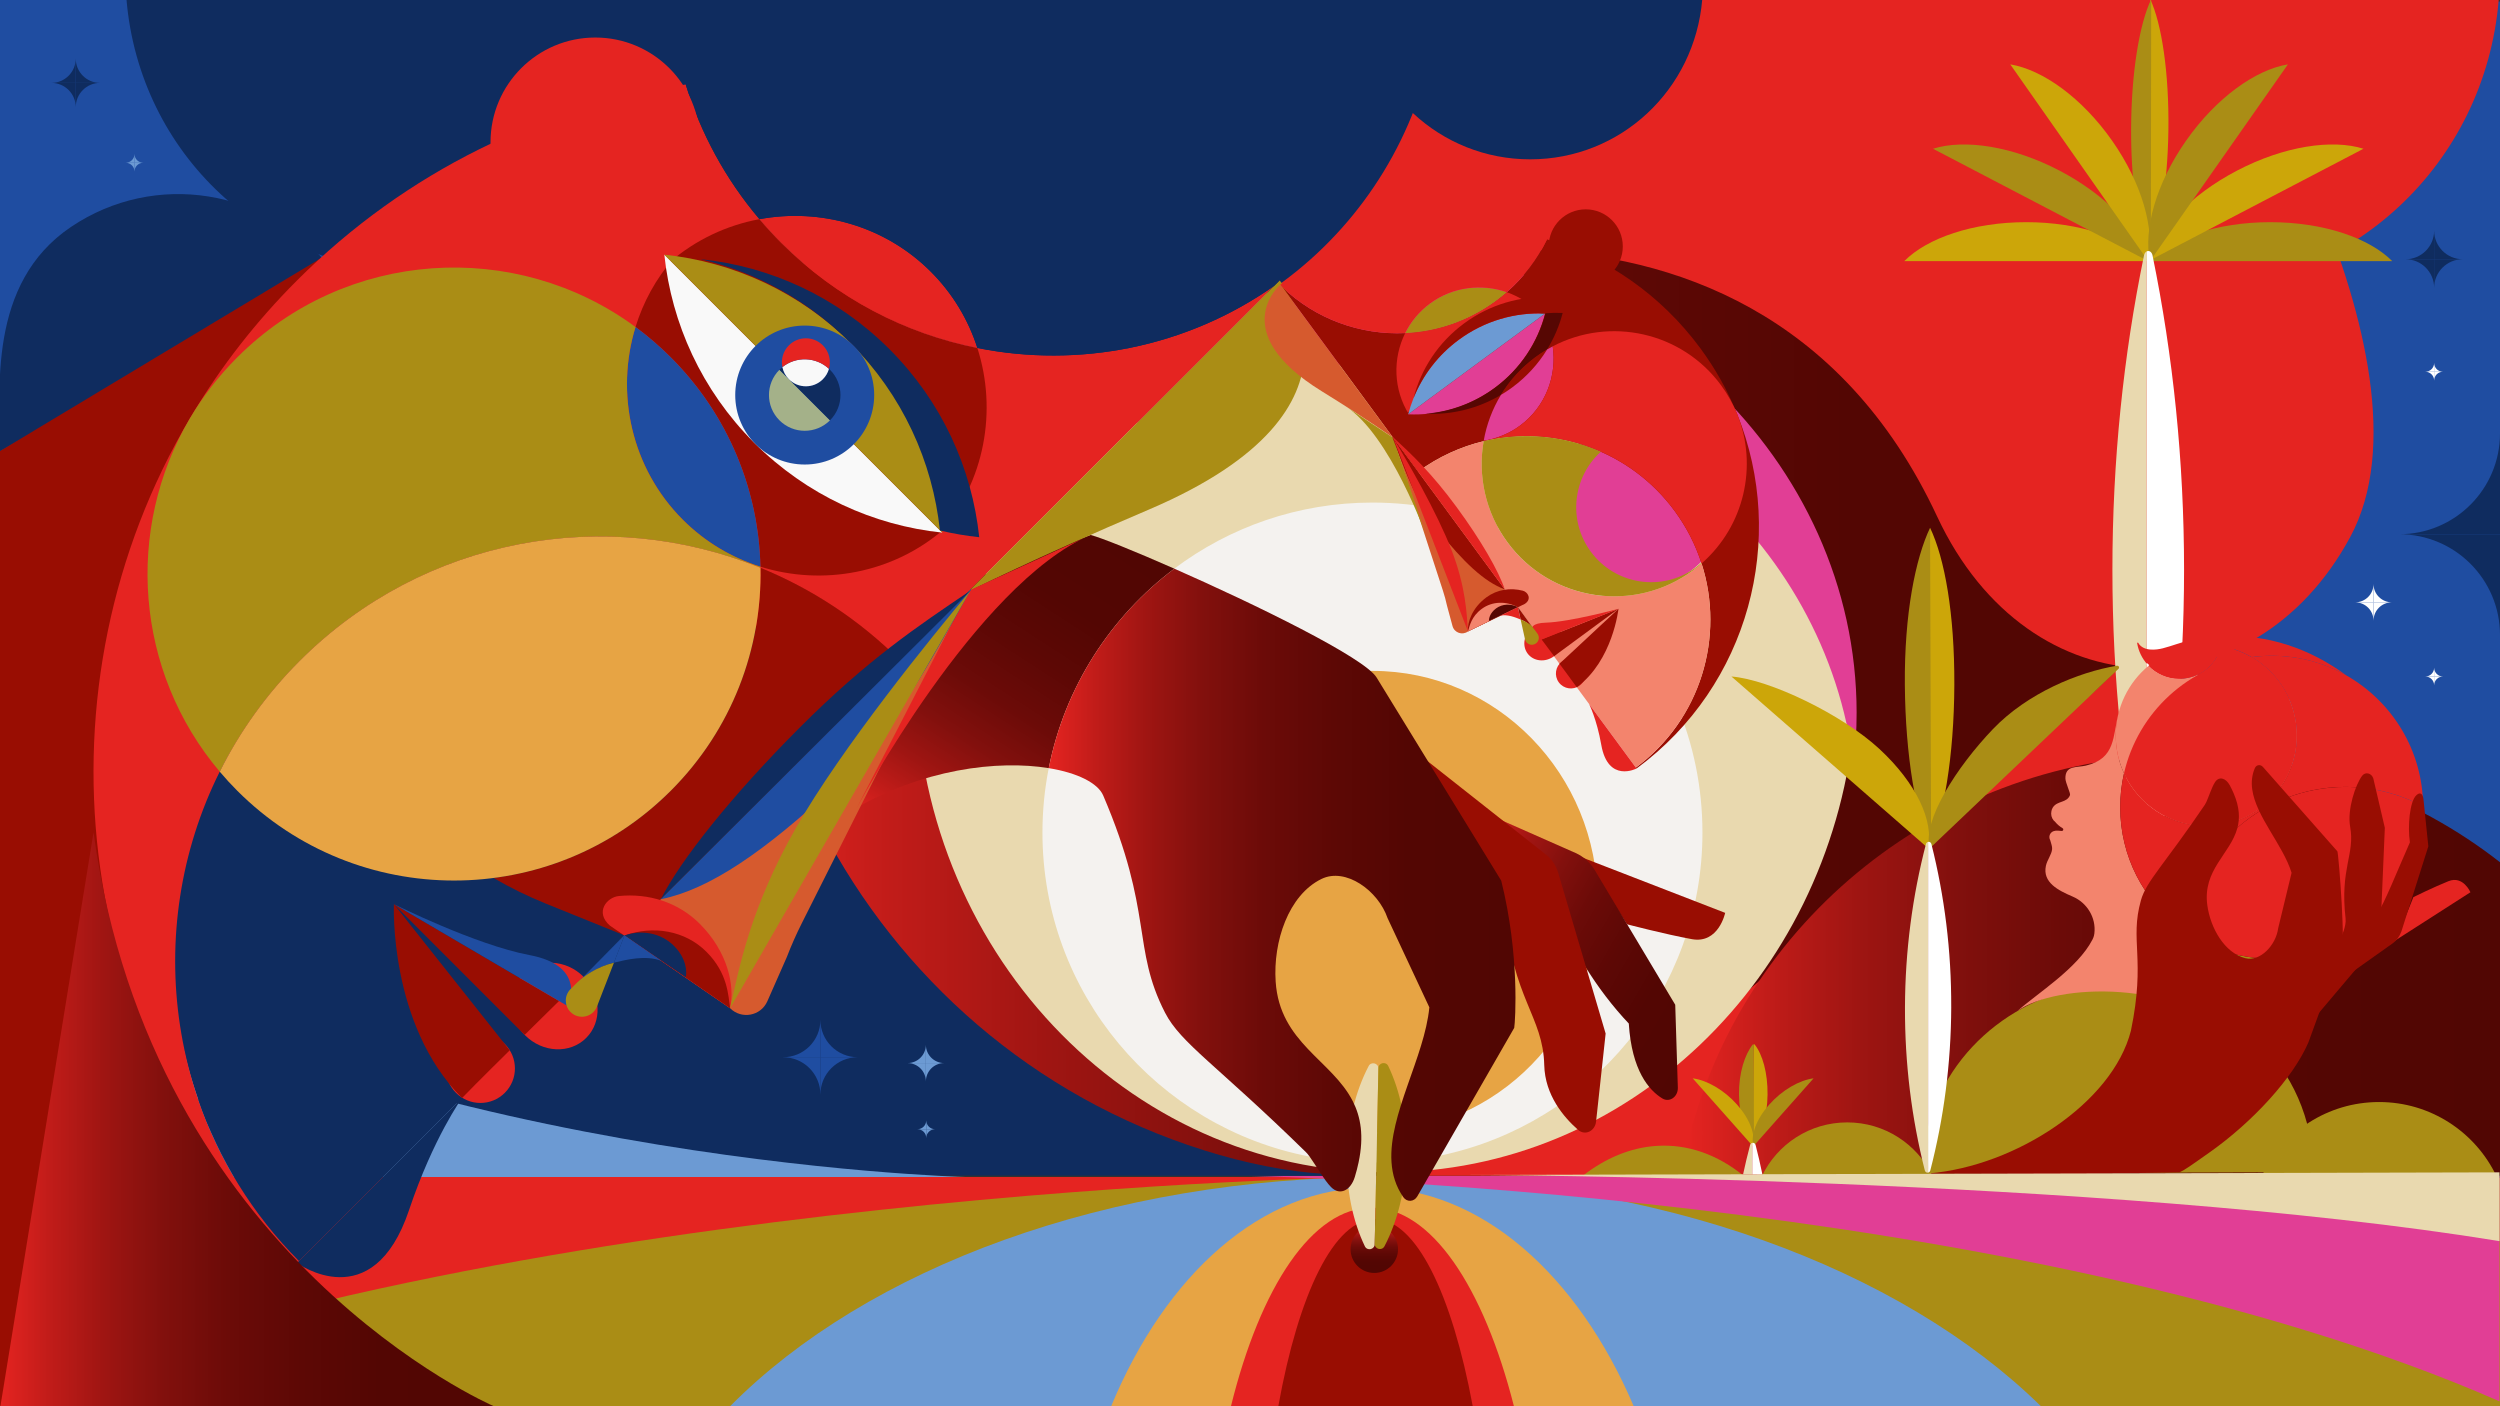 <?xml version="1.0" encoding="UTF-8"?>
<svg xmlns="http://www.w3.org/2000/svg" xmlns:xlink="http://www.w3.org/1999/xlink" viewBox="0 0 1920 1080">
  <rect x="0" y="0" width="1920" height="1080" fill="#333333" stroke="none"/>
  <defs>
    <style>
      .cls-1 {
        fill: #f4f2ef;
      }

      .cls-2 {
        fill: #e9d9af;
      }

      .cls-3 {
        fill: #440906;
      }

      .cls-4 {
        fill: #d65a2e;
      }

      .cls-5 {
        fill: #560703;
      }

      .cls-6 {
        fill: url(#linear-gradient-8);
      }

      .cls-7 {
        fill: url(#linear-gradient-7);
      }

      .cls-8 {
        fill: url(#linear-gradient-5);
      }

      .cls-9 {
        fill: url(#linear-gradient-6);
      }

      .cls-10 {
        fill: url(#linear-gradient-4);
      }

      .cls-11 {
        fill: url(#linear-gradient-3);
      }

      .cls-12 {
        fill: url(#linear-gradient-2);
      }

      .cls-13 {
        fill: none;
        stroke: #fff;
        stroke-miterlimit: 10;
      }

      .cls-14 {
        fill: #e13e95;
      }

      .cls-15 {
        fill: url(#linear-gradient);
      }

      .cls-16 {
        fill: #aa8d15;
      }

      .cls-17 {
        fill: #f3846d;
      }

      .cls-18 {
        fill: #1f4da1;
      }

      .cls-19 {
        fill: #cca609;
      }

      .cls-20 {
        fill: #fff;
      }

      .cls-21 {
        fill: #f9f9f9;
      }

      .cls-22 {
        fill: #e7a444;
      }

      .cls-23 {
        fill: #e52421;
      }

      .cls-24 {
        fill: #a4b189;
      }

      .cls-25 {
        fill: #0f2c5f;
      }

      .cls-26 {
        fill: #6c9ad3;
      }

      .cls-27 {
        fill: #990d02;
      }
    </style>
    <linearGradient id="linear-gradient" x1="1055.46" y1="941.19" x2="1055.46" y2="977.64" gradientUnits="userSpaceOnUse">
      <stop offset="0" stop-color="#e52421"/>
      <stop offset=".1" stop-color="#c11c19"/>
      <stop offset=".21" stop-color="#9f1512"/>
      <stop offset=".33" stop-color="#82100d"/>
      <stop offset=".46" stop-color="#6c0b08"/>
      <stop offset=".61" stop-color="#5d0805"/>
      <stop offset=".77" stop-color="#530603"/>
      <stop offset="1" stop-color="#510603"/>
    </linearGradient>
    <linearGradient id="linear-gradient-2" x1="574.31" y1="474.94" x2="1674.53" y2="474.94" xlink:href="#linear-gradient"/>
    <linearGradient id="linear-gradient-3" x1="1295.79" y1="741.13" x2="1920.68" y2="741.13" xlink:href="#linear-gradient"/>
    <linearGradient id="linear-gradient-4" x1="1019.29" y1="546.53" x2="1020.24" y2="547.48" xlink:href="#linear-gradient"/>
    <linearGradient id="linear-gradient-5" x1="1178.12" y1="3248.72" x2="1445.38" y2="3248.72" gradientTransform="translate(1664.35 -2496.06) rotate(30) scale(.93)" xlink:href="#linear-gradient"/>
    <linearGradient id="linear-gradient-6" x1="690" y1="648.15" x2="849.47" y2="402.69" xlink:href="#linear-gradient"/>
    <linearGradient id="linear-gradient-7" x1="805.44" y1="679.48" x2="1163.9" y2="679.48" xlink:href="#linear-gradient"/>
    <linearGradient id="linear-gradient-8" x1="0" y1="860.62" x2="379.04" y2="860.62" xlink:href="#linear-gradient"/>
  </defs>
  <g id="Man">
    <circle class="cls-25" cx="281.41" cy="148.47" r="89.4"/>
  </g>
  <g id="Harvest">
    <rect class="cls-16" x="0" y="904.47" width="1920" height="175.53"/>
    <path class="cls-26" d="M1567.45,1080c-107.91-105.92-294.62-176.08-505.91-176.08s-395.95,70.16-500.82,176.08h1006.73Z"/>
    <path class="cls-22" d="M1254.7,1080c-43.02-101.02-117.45-167.93-201.68-167.93s-157.84,66.91-199.65,167.93h401.32Z"/>
    <path class="cls-23" d="M1162.71,1080c-23.3-91.74-63.6-152.5-109.22-152.5s-85.48,60.76-108.12,152.5h217.33Z"/>
    <path class="cls-27" d="M1131.07,1080c-16.01-86.44-43.7-143.7-75.04-143.7s-58.73,57.26-74.29,143.7h149.33Z"/>
    <path class="cls-23" d="M0,903.92h1047.91S404.46,914.15,0,1075.59c0,22.42,0-171.66,0-171.66Z"/>
    <path class="cls-14" d="M1919.6,903.11h-961.57s590.44,10.31,961.57,173.1c0,22.61,0-173.1,0-173.1Z"/>
    <circle class="cls-15" cx="1055.46" cy="959.41" r="18.22"/>
  </g>
  <g id="City_Left" data-name="City Left">
    <path class="cls-23" d="M1440.2,326.26l216.44,160.18,1.11,416.03s-665.27.84-587.21.42,369.66-245.96,369.66-576.63Z"/>
    <path class="cls-25" d="M729.12,499.63l-222.11,112.91-204.55,289.92s833.54.84,755.48.42c-78.06-.42-328.82-72.58-328.82-403.25Z"/>
    <path class="cls-12" d="M924.52,883.38c-263.13-82.84-409.92-366.28-327.08-629.4,51.43-163.38,179.05-138.52,331.41-184.9,41.75-12.71,85.36-20.02,129.77-21.37,54.53-1.66,110.27,5.65,165.25,22.96,263.13,82.84,609.76,278.76,370.22,472.55-273.83,221.53-406.44,423.01-669.57,340.17Z"/>
    <path class="cls-2" d="M1423.57,560.04c-20.37,191.5-173.36,340.31-359.06,340.31-199.58,0-361.37-171.89-361.37-383.92,0-9.35.31-18.6.93-27.78,47.38-153.22,187.21-264.26,352.33-264.26,189.84,0,346.25,146.76,367.17,335.64Z"/>
    <polygon class="cls-18" points="1639.21 884.56 1920.68 886.23 1920.68 1.16 1639.21 -.5 1639.21 884.56"/>
    <path class="cls-11" d="M1920.68,662.73v239.95h-616.4c-1.52-7.83-4.07-15.46-8.49-22.88,40.27-171.71,196.5-300.02,382.5-300.22,91.76-.11,175.97,31,242.39,83.15Z"/>
    <path class="cls-14" d="M1425.88,547.47c0,13.55-.78,26.93-2.31,40.08-20.92-173.61-177.33-308.5-367.17-308.5-165.12,0-304.95,102.06-352.33,242.89,13.4-182.97,169.65-327.35,360.44-327.35s361.37,157.99,361.37,352.88Z"/>
    <path class="cls-23" d="M1919.01,0c-10.59,126.13-113.73,222.61-239.4,222.61S1450.79,126.13,1440.2,0h478.82Z"/>
    <path class="cls-23" d="M1487.7,396.63c-146.8-314.73-520.23-173.81-504.38-171.99L993.5,0h706.92s178.37,275.56,104.56,412.41c-74.21,137.59-246.44,136.06-317.27-15.78Z"/>
    <g>
      <path class="cls-20" d="M1822.87,448.5v14.09h-14.09c7.78,0,14.09-6.31,14.09-14.09Z"/>
      <path class="cls-20" d="M1836.96,462.59h-14.09v-14.09c0,7.78,6.31,14.09,14.09,14.09Z"/>
      <path class="cls-20" d="M1836.96,462.59c-7.78,0-14.09,6.31-14.09,14.09v-14.09h14.09Z"/>
      <path class="cls-20" d="M1822.87,462.59v14.09c0-7.78-6.31-14.09-14.09-14.09h14.09Z"/>
    </g>
    <g>
      <path class="cls-26" d="M711.07,802.35v14.09h-14.09c7.78,0,14.09-6.31,14.09-14.09Z"/>
      <path class="cls-26" d="M725.16,816.44h-14.09v-14.09c0,7.78,6.31,14.09,14.09,14.09Z"/>
      <path class="cls-26" d="M725.16,816.44c-7.78,0-14.09,6.31-14.09,14.09v-14.09h14.09Z"/>
      <path class="cls-26" d="M711.07,816.44v14.09c0-7.78-6.31-14.09-14.09-14.09h14.09Z"/>
    </g>
    <g>
      <path class="cls-25" d="M1920,332.85v77.44h-77.44c42.77,0,77.44-34.68,77.44-77.44Z"/>
      <path class="cls-25" d="M1920,410.3v77.44c0-42.77-34.68-77.44-77.44-77.44h77.44Z"/>
    </g>
    <g>
      <path class="cls-18" d="M630.07,783.28v28.68h-28.68c15.84,0,28.68-12.84,28.68-28.68Z"/>
      <path class="cls-18" d="M658.74,811.95h-28.68v-28.68c0,15.84,12.84,28.68,28.68,28.68Z"/>
      <path class="cls-18" d="M658.74,811.95c-15.84,0-28.68,12.84-28.68,28.68v-28.68h28.68Z"/>
      <path class="cls-18" d="M630.07,811.95v28.68c0-15.84-12.84-28.68-28.68-28.68h28.68Z"/>
    </g>
    <g>
      <path class="cls-20" d="M346.97,76.48v11.74h-11.74c6.48,0,11.74-5.26,11.74-11.74Z"/>
      <path class="cls-20" d="M358.71,88.22h-11.74v-11.74c0,6.48,5.26,11.74,11.74,11.74Z"/>
      <path class="cls-20" d="M358.71,88.22c-6.48,0-11.74,5.26-11.74,11.74v-11.74h11.74Z"/>
      <path class="cls-20" d="M346.97,88.22v11.74c0-6.48-5.26-11.74-11.74-11.74h11.74Z"/>
    </g>
    <g>
      <path class="cls-25" d="M1869.42,177.12v21.99h-21.99c12.14,0,21.99-9.85,21.99-21.99Z"/>
      <path class="cls-25" d="M1891.41,199.1h-21.99v-21.99c0,12.14,9.85,21.99,21.99,21.99Z"/>
      <path class="cls-25" d="M1891.41,199.1c-12.14,0-21.99,9.85-21.99,21.99v-21.99h21.99Z"/>
      <path class="cls-25" d="M1869.42,199.1v21.99c0-12.14-9.85-21.99-21.99-21.99h21.99Z"/>
    </g>
    <path class="cls-26" d="M0,903.92h740.95S285.98,891.98,0,703.31c0-26.2,0,200.61,0,200.61Z"/>
    <polyline class="cls-18" points="526.61 64.89 525.24 -.5 0 -.5 0 346.45 526.61 64.89"/>
    <path class="cls-25" d="M479.6,718.39l-303.28-140s-84.82,108.33-19.63,278.21c64.24,167.41,320.53-142.22,322.91-138.21"/>
    <path class="cls-1" d="M1307.48,639.42c0,121.96-86.15,223.81-200.93,247.99-12.32,2.6-24.97,4.3-37.88,5.03-4.84.28-9.72.42-14.63.42-3.56,0-7.1-.07-10.63-.23-12.81-.52-25.38-2-37.63-4.37-116.89-22.53-205.18-125.38-205.18-248.84,0-16.94,1.66-33.48,4.84-49.49,12.33-62.31,47.5-116.41,96.43-153.2,42.38-31.86,95.07-50.75,152.17-50.75,139.97,0,253.44,113.47,253.44,253.44Z"/>
    <ellipse class="cls-22" cx="1054.04" cy="692.35" rx="172.94" ry="177.11"/>
    <circle class="cls-14" cx="1260.04" cy="385.88" r="65.11"/>
    <path class="cls-16" d="M1776.46,899.07c0,.39,0,.79-.01,1.18l-294.52.86c-2.49-11.83,0-19.91-1.75-33.58,15.47-63.93,75.47-111.7,146.91-111.78,82.88-.09,149.76,64.07,149.38,143.31Z"/>
    <g>
      <g>
        <path class="cls-16" d="M1837.24,200.56c-17.57-17.78-52.91-29.93-93.69-29.93s-76.12,12.15-93.69,29.93h187.39Z"/>
        <path class="cls-19" d="M1815.15,114.24c-24.07-7.59-61.1-2.03-97.07,16.76-35.97,18.79-61.29,45.79-68.22,69.57l165.29-86.33Z"/>
        <path class="cls-19" d="M1462.46,200.56c17.57-17.78,52.91-29.93,93.69-29.93,40.78,0,76.12,12.15,93.69,29.93h-187.39Z"/>
        <path class="cls-16" d="M1484.56,114.24c24.07-7.59,61.1-2.03,97.07,16.76,35.97,18.79,61.29,45.79,68.22,69.57l-165.29-86.33Z"/>
        <path class="cls-19" d="M1651.4-.53c8.82,18.82,14.52,56.72,13.93,100.47-.59,43.74-7.3,81.67-16.64,100.54l2.71-201.01Z"/>
        <path class="cls-16" d="M1652.12-.54c-9.11,18.96-15.37,56.94-15.43,100.68-.06,43.74,6.08,81.58,15.14,100.31l.29-200.99Z"/>
        <path class="cls-19" d="M1543.89,49.44c24.94,4.11,55.17,25.75,78.23,58.64,23.06,32.89,32.79,68.26,27.72,92.49l-105.95-151.12Z"/>
        <path class="cls-16" d="M1757.11,49.44c-24.94,4.11-55.17,25.75-78.23,58.64-23.06,32.89-32.79,68.26-27.72,92.49l105.95-151.12Z"/>
      </g>
      <path class="cls-2" d="M1648.69,193.06v489.22c-.95-.46-1.76-1.51-2.1-3.14-15.8-76.77-24.26-157.75-24.26-241.47s8.46-164.7,24.26-241.47c.34-1.63,1.15-2.68,2.1-3.14Z"/>
      <path class="cls-20" d="M1677.36,437.67c0,83.72-8.46,164.69-24.21,241.46-.6,2.94-2.75,4-4.46,3.15V193.06c1.71-.85,3.86.21,4.46,3.15,15.75,76.77,24.21,157.74,24.21,241.46Z"/>
    </g>
    <g>
      <g>
        <g>
          <g id="XFcrXk">
            <path class="cls-23" d="M1729.22,504.66c-7.15-4.13-15.1-7.04-23.57-8.41.61-2.46.93-5.02.94-7.67,34.95-1.62,67.63,9.55,95.65,30.31-16.99-9.7-36.65-15.25-57.62-15.25-5.22,0-10.37.35-15.41,1.02Z"/>
          </g>
          <path class="cls-23" d="M1706.11,488.6c.26-.01.48.2.48.47-.35,17.85-14.93,32.22-32.86,32.22-9.28,0-17.65-3.84-23.63-10.03.06-.03.1-.08.15-.11-.34-.24-.69-.54-1.05-.87-.02-.01-.03-.03-.05-.05-3.99-4.47-6.76-10.04-7.81-16.19-.08-.49.58-.74.83-.31,3.94,6.8,13.96,5.42,18.88,4.16,7-1.78,13.58-4.54,20.92-6.11,8.15-1.74,16.21-2.8,24.15-3.18Z"/>
          <path class="cls-13" d="M1649.18,510.26c.37.34.73.64,1.07.89-.06.03-.1.08-.15.11-.31-.33-.63-.65-.92-1Z"/>
          <path class="cls-17" d="M1763.98,564.88c0,38.41-31.13,69.54-69.54,69.54s-69.54-31.13-69.54-69.54c0-21.55,9.82-40.83,25.23-53.59,5.97,6.16,14.34,9.99,23.6,9.99,5.05,0,9.82-1.13,14.09-3.17,11.62,13.74,28.99,22.46,48.39,22.46,7.67,0,15.02-1.36,21.83-3.86,3.81,8.61,5.94,18.14,5.94,28.16Z"/>
          <path class="cls-23" d="M1705.65,496.25c-3.5,14.37-16.47,25.03-31.92,25.03-9.26,0-17.62-3.83-23.6-9.99,12.03-9.96,27.47-15.94,44.31-15.94,3.82,0,7.56.3,11.21.9Z"/>
          <path class="cls-23" d="M1860.95,619.39c-17.83-9.6-38.1-15.03-59.59-15.03-23.52,0-45.59,6.5-64.58,17.86-.27-.53-.55-1.04-.83-1.56,17.02-12.67,28.03-32.94,28.03-55.79,0-25.72-13.98-48.19-34.76-60.22,5.04-.67,10.19-1.03,15.41-1.03,20.97,0,40.62,5.55,57.62,15.25,34.91,19.95,58.5,57.47,58.7,100.51Z"/>
          <path class="cls-23" d="M1763.98,564.88c0,38.4-31.13,69.53-69.53,69.53-28.05,0-52.21-16.6-63.21-40.51,10.71-46.81,49.66-82.86,97.98-89.25,20.78,12.02,34.76,34.49,34.76,60.22Z"/>
          <path class="cls-17" d="M1549.19,776.6c15.74-13.93,46.45-32.95,57.78-54.93.45-.88,1.23-2.43,1.51-4.79,1.42-12.05-5.54-23.55-16.7-28.32s-23.22-10.87-20.53-23.6c.96-4.6,4.46-8.63,4.78-12.94.15-1.99-.83-4.37-1.43-6.65h0c-.44-.73-.68-1.57-.68-2.47,0-2.49,1.88-4.52,4.27-4.8,0,0,.02,0,.03,0,.22-.06.44-.12.66-.17.55-.12,2.44.06,4.45.27,1.24.12,1.79-1.53.7-2.16-2.07-1.22-4.05-2.87-5.58-4.75-1.92-1.49-3.15-3.83-3.15-6.44,0-.57.06-1.15.17-1.69.13-1.03.47-2.05,1.11-3.02,3.48-5.4,10.8-3.28,13.21-9.55.49-1.27-3.49-9.5-3.55-12.65-.22-10.3,8.59-8.31,15.59-9.93,23.31-5.41,20.62-22.75,25.23-40.39-1.41,5.52-2.15,11.3-2.15,17.25,0,10.36,2.27,20.19,6.34,29.02h0c-1.93,8.39-2.94,17.1-2.94,26.06,0,37.88,18.11,71.54,46.15,92.79-1.51,8.17-2.3,16.59-2.3,25.2,0,15.91,38.55,45.55,43.49,59.7-41.19-44.94-136.2-43.15-166.45-21.05Z"/>
        </g>
        <path class="cls-16" d="M1744.63,736.3l-14.36,1.05c-28.09,2.31-41.41,1.22-49.43,21.58-2.92,7.42-2.35,15.82-1.06,24.34-4.94-14.15-7.62-29.4-7.62-45.31,0-8.61.79-17.03,2.3-25.2,19.51,14.77,43.83,23.54,70.18,23.54Z"/>
        <path class="cls-23" d="M1860.96,619.97c0,.54,0,1.09-.02,1.63-.86,63.49-52.61,114.7-116.31,114.7-26.35,0-50.67-8.77-70.18-23.54,11.4-61.73,63.88-108.39,126.91-108.39,21.49,0,41.76,5.43,59.59,15.03,0,.19,0,.38,0,.57Z"/>
        <path class="cls-23" d="M1736.78,622.22c-31.91,19.08-55.19,51.84-62.33,90.53-28.03-21.25-46.15-54.91-46.15-92.79,0-8.97,1.01-17.68,2.94-26.06,10.99,23.9,35.16,40.5,63.2,40.5,15.56,0,29.93-5.11,41.51-13.75.28.52.55,1.03.83,1.56Z"/>
      </g>
      <path class="cls-23" d="M1758.04,536.72c-6.81,2.5-14.16,3.86-21.83,3.86-19.4,0-36.77-8.72-48.39-22.46,8.81-4.18,15.46-12.19,17.83-21.86,23.49,3.81,43.03,19.38,52.38,40.47Z"/>
    </g>
    <g>
      <path class="cls-19" d="M1346.85,802.41c0-.38.48-.54.72-.24,6.09,7.63,10.09,21.99,9.91,38.45-.18,16.46-4.51,30.8-10.77,38.39-.24.3-.72.13-.72-.26l.85-76.35Z"/>
      <path class="cls-16" d="M1346.86,802.42c0-.38-.48-.55-.72-.25-6.14,7.63-10.78,21.99-10.6,38.44.18,16.47,4.51,30.81,10.78,38.41.24.29.72.13.72-.25l-.17-76.35Z"/>
      <path class="cls-19" d="M1300.02,828.16c10.87,1.42,24.04,8.88,34.09,20.22,10.05,11.34,14.29,23.54,12.08,31.89l-46.18-52.11Z"/>
      <path class="cls-16" d="M1392.81,828.16c-10.87,1.42-24.04,8.88-34.09,20.22-10.05,11.34-14.29,23.54-12.08,31.89l46.18-52.11Z"/>
    </g>
    <path class="cls-16" d="M1339.14,903h-123.61c17.38-13.49,36.48-21.6,56.53-22.94,24.19-1.63,47,6.73,67.07,22.94Z"/>
    <g>
      <path class="cls-25" d="M58.16,44.98v18.68h-18.68c10.32,0,18.68-8.37,18.68-18.68Z"/>
      <path class="cls-25" d="M76.85,63.66h-18.68v-18.68c0,10.32,8.37,18.68,18.68,18.68Z"/>
      <path class="cls-25" d="M76.85,63.66c-10.32,0-18.68,8.37-18.68,18.68v-18.68h18.68Z"/>
      <path class="cls-25" d="M58.16,63.66v18.68c0-10.32-8.37-18.68-18.68-18.68h18.68Z"/>
    </g>
  </g>
  <g id="DIAMOND">
    <path class="cls-25" d="M1307.33-.5c-5.84,69.62-62.77,122.87-132.13,122.87-69.37,0-126.3-53.25-132.14-122.87h264.27Z"/>
    <path class="cls-25" d="M1105.55-.5c-13.04,155.35-140.08,274.18-294.86,274.18S528.86,154.85,515.82-.5h589.73Z"/>
    <path class="cls-25" d="M547.98-.5c-9.97,118.76-107.09,209.6-225.42,209.6S107.1,118.26,97.14-.5h450.84Z"/>
    <path class="cls-25" d="M253.95,205.74c-48.92-60.96-135.03-74.82-199.4-31.48C-9.83,217.61,0,300.03,0,346.45l253.95-140.7Z"/>
    <polygon class="cls-27" points="245.11 199.1 0 346.45 0 1082 245.11 199.1"/>
    <path class="cls-3" d="M918.13,600.72c-.17-.18-.33-.38-.48-.57"/>
    <polygon class="cls-10" points="1021.37 546.35 1018.24 547.68 1018.17 547.65 1021.37 546.35"/>
    <g>
      <path class="cls-2" d="M1058.61,820.65l-2.84,134.87c-.09,4.19-5.75,5.4-7.57,1.62-9.14-19.04-14.33-43.08-13.78-69.21.55-26.11,6.75-50.14,16.69-69.18,1.95-3.73,7.6-2.31,7.51,1.91Z"/>
      <path class="cls-16" d="M1079.97,887.93c-.55,26.11-6.75,50.14-16.69,69.18-1.95,3.73-7.6,2.31-7.51-1.91l2.84-134.87c.09-4.19,5.75-5.4,7.57-1.62,9.14,19.04,14.33,43.08,13.78,69.21Z"/>
    </g>
    <g>
      <path class="cls-27" d="M1212.37,657.48l112.56,43.6s-4.99,23.94-25.54,20.2c-20.55-3.74-49.86-11.44-49.86-11.44,0,0-33.86-52.09-37.16-52.36Z"/>
      <path class="cls-8" d="M1128.66,619.14l81.36,35.94c6.09,2.69,11.32,7.41,14.98,13.54l61.58,103.04,2,63.65c.22,7.03-6.4,11.65-11.87,8.32-10.24-6.23-23.51-21.27-25.8-57.56-23.97-25.2-48.56-63.52-51.06-85.97l-6.92-31.07-64.27-49.89Z"/>
      <path class="cls-27" d="M1078.24,570.27l109.14,86.12c4.38,3.4,7.66,8.32,9.34,14.02l36.41,123.37-7.34,67.55c-.81,7.45-8.48,11.04-13.73,6.46-10.97-9.57-25.54-26.59-26.08-49.85-.86-37.45-24.39-50.95-30.19-117.87-.91-10.51-10.66-23.01-10.66-23.01l-66.91-106.79Z"/>
      <path class="cls-9" d="M901.87,436.73c-48.93,36.79-84.1,90.89-96.43,153.2-38.53-6.3-97.48.17-153.18,33.7l91.53-177.74,93.77-35.03c8.05,2.03,33.45,12.27,64.31,25.87Z"/>
      <path class="cls-7" d="M1162.92,789.41l-56.37,98-18.06,31.39c-2.47,4.29-7.98,4.62-10.77.59-5.75-8.29-8.44-17.35-9.05-26.95-2.33-36.45,25.37-80.54,29.07-118.81l-32.07-68.48c-7.28-21.26-32.27-39.17-50.8-30.11-25.39,12.43-37.21,48.17-35.16,78.89,3.13,47.01,43.23,60.27,59.25,91.84,6.1,12.02,8.7,26.68,4.45,46.86-.74,3.58-1.71,7.34-2.92,11.29-3.06,10.02-11.29,14.81-18.27,7.73-5.36-5.43-11.78-16.98-16.44-23.39-1-1.38-1.92-2.52-2.73-3.31-68.99-67.53-96.21-83.65-108.31-107.24-25.61-49.9-8.81-76.56-47.49-166.8-4.04-9.42-19.51-17.34-41.81-20.98,12.33-62.31,47.5-116.41,96.43-153.2,61.97,27.32,145.94,68.23,155.37,83.61l95.7,155.99c14.29,57.15,10.81,107.98,9.98,113.08Z"/>
    </g>
    <g>
      <path class="cls-23" d="M1838.44,723l58.86-37.75s-5.6-13.01-16.83-8.52-26.98,12.25-26.98,12.25c0,0-13.2,33.48-15.05,34.02Z"/>
      <path class="cls-27" d="M1795.35,754.43l42.03-29.8c3.15-2.23,5.57-5.52,6.94-9.42l20.64-65.23-3.8-36.74c-.69-4.01-2.69-5.01-5.42-2.48-5.09,4.72-6.78,23.64-4.93,36.16-8.92,20.1-20.48,49.01-24.4,53.32l-.34,18.43-30.72,35.74Z"/>
      <path class="cls-27" d="M1772.37,788l52.01-61.49c2.09-2.44,3.39-5.61,3.68-9.04l3.49-81.72-8.85-37.92c-1.32-4.13-6.09-5.29-8.54-2.08-5.12,6.7-11.62,25.95-9.24,39.21,3.84,21.36-7.96,31.74-3.52,70.4.7,6.07-3.39,14.3-3.39,14.3l-25.65,68.35Z"/>
      <path class="cls-27" d="M1797.87,731.94l-25.01,68.6c-11.89,27.62-43.24,61.35-75.26,84.02-15.95,11.28-19.31,13.69-23.65,15.77l-81.34,1.43-110.69-.64c65.83-5.65,140.4-53.83,154.62-109.5,11.53-55.7-1.08-68.89,7.69-100.17,4.14-14.79,17.73-27.09,49.1-73.39.37-.54.76-1.3,1.17-2.19,1.9-4.18,4.21-11.48,6.63-15.18,3.14-4.83,8.37-3.06,11.26,2.28,1.14,2.1,2.13,4.12,2.96,6.07,4.75,10.96,4.96,19.59,2.89,27.11-5.45,19.78-26.68,31.93-23.03,58.98,2.39,17.68,13.22,36.6,29.07,40.72,11.57,3.01,23.68-10.05,25.36-22.96l10.3-42.57c-6.52-21.3-27.34-43.13-30.23-64.09-.76-5.52-.28-10.97,2.03-16.34,1.12-2.61,4.28-3.06,6.18-.91l13.88,15.73,43.32,49.12c1.06,2.8,6.83,77.7,2.73,78.12Z"/>
    </g>
    <g>
      <path class="cls-23" d="M584.03,436.07c38.9,15.85,75.38,39.52,107,71l287.59-287.59c-67.43,47.44-150.24,63.37-228.01,47.79-55.2-11.04-107.83-37.95-150.62-80.74-5.88-5.88-11.47-11.95-16.74-18.19-26.36-31.11-45.24-66.36-56.65-103.44-109.24,16.22-214.4,66.38-298.48,150.46-31.58,31.58-58.37,66.14-80.37,102.78-.64,1.03-1.26,2.07-1.89,3.12-.06.08-.1.18-.17.28-120.88,204.61-93.41,472.62,82.42,648.44l1.48-1.48c-101.38-101.83-121.68-253.93-60.84-375.86,15.3-30.7,35.76-59.49,61.35-85.08,95.68-95.68,235.99-119.5,353.92-71.49Z"/>
      <path class="cls-27" d="M515.13,607.31c-38.23,38.23-86.33,60.56-136.09,66.98,12.77,7.43,26.2,14.04,40.24,19.72l60.39,24.43,211.36-211.36c-31.63-31.49-68.1-55.16-107-71.02,1.26,61.84-21.71,124.06-68.9,171.25Z"/>
      <path class="cls-25" d="M302.51,694.35l-150.22,150.22c15.54,45.24,41.31,87.75,77.33,123.92l250.06-250.06-41.52,41.25-135.64-65.33Z"/>
      <ellipse class="cls-23" cx="425.72" cy="772.64" rx="31.77" ry="34.63" transform="translate(-421.65 527.33) rotate(-45)"/>
      <circle class="cls-23" cx="368.95" cy="820.55" r="26.52" transform="translate(-472.16 501.22) rotate(-45)"/>
      <g>
        <path class="cls-27" d="M721.96,409.43l-207.86-207.86c20.19-17.51,44.17-28.61,69.16-33.25,5.27,6.25,10.86,12.31,16.74,18.19,42.79,42.79,95.42,69.7,150.62,80.74,15.4,47.93,5.84,102.4-28.66,142.16Z"/>
        <path class="cls-27" d="M725.16,406.23c-39.46,34.27-93.48,43.92-141.14,28.98-1.38-58.34-24.36-116.28-68.88-160.8-8.55-8.55-17.61-16.32-27.05-23.28,5.84-19.01,15.6-37.03,29.22-52.75l207.86,207.86Z"/>
        <path class="cls-21" d="M723.68,409.06c-52.75-5.55-104.03-28.56-144.47-69.01-40.43-40.43-63.44-91.7-69.01-144.47l88.4,88.4c-10.72,10.72-10.72,28.1,0,38.82,10.72,10.72,28.1,10.72,38.82,0l86.25,86.25Z"/>
        <path class="cls-16" d="M723.68,409.06l-213.47-213.47s.07.01.11,0c52.71,5.59,103.96,28.61,144.36,69.01,32.66,32.66,53.96,72.37,63.86,114.25,2.36,9.96,4.08,20.07,5.14,30.21Z"/>
        <path class="cls-25" d="M538.58,199.1s.01.07.01.1c41.88,9.91,81.6,31.2,114.25,63.86,40.4,40.4,63.42,91.64,69.01,144.36,9.96,2.36,20.05,4.09,30.2,5.16-5.56-52.77-28.58-104.04-69.01-144.47-40.44-40.44-91.71-63.46-144.47-69.01Z"/>
        <circle class="cls-18" cx="618.02" cy="303.4" r="53.36"/>
        <path class="cls-24" d="M637.43,322.81c-10.72,10.72-28.1,10.72-38.82,0-10.72-10.72-10.72-28.1,0-38.82l38.82,38.82Z"/>
        <path class="cls-25" d="M600.87,281.94c.68,3.42,2.36,6.67,5.02,9.32l-7.28-7.28c.73-.73,1.5-1.41,2.26-2.04Z"/>
        <path class="cls-25" d="M637.43,322.81l-31.54-31.54c7.2,7.2,18.85,7.2,26.05,0,2.32-2.32,3.88-5.09,4.7-8.02.28.22.55.49.8.74,10.72,10.72,10.72,28.1,0,38.82Z"/>
        <path class="cls-21" d="M631.94,291.27c-7.2,7.2-18.85,7.2-26.05,0-2.66-2.66-4.33-5.9-5.02-9.32,10.51-8.41,25.75-7.98,35.76,1.3-.81,2.93-2.38,5.7-4.7,8.02Z"/>
        <path class="cls-23" d="M636.63,283.24c-10.01-9.28-25.25-9.71-35.76-1.3-1.2-5.87.48-12.19,5.02-16.73,7.2-7.2,18.85-7.2,26.05,0,4.89,4.89,6.46,11.82,4.7,18.03Z"/>
      </g>
      <path class="cls-18" d="M584.02,435.22c-21.87-6.83-42.43-18.87-59.63-36.07-39.77-39.77-51.87-97.37-36.31-148.02,9.45,6.96,18.5,14.73,27.05,23.28,44.52,44.52,67.5,102.46,68.88,160.8Z"/>
      <path class="cls-16" d="M230.12,507.56c-25.59,25.59-46.05,54.37-61.35,85.08-65.25-77.15-72.93-186.41-23.06-271.1.07-.1.11-.2.17-.28,9.88-16.73,22-32.48,36.36-46.84,83.37-83.37,213.74-91.13,305.84-23.28-15.57,50.64-3.47,108.25,36.31,148.02,17.2,17.2,37.76,29.23,59.63,36.07,0,.28.01.57.01.85-117.93-48-258.23-24.19-353.92,71.49Z"/>
      <path class="cls-16" d="M982.75,215.36s84.3,97.32-100.62,176.08c-88.12,37.53-138.35,62.88-138.35,62.88l238.96-238.96Z"/>
      <path class="cls-25" d="M228.13,969.98s58.08,42.6,86.03-40.68c18.66-55.61,40.68-86.03,40.68-86.03l-126.71,126.71Z"/>
      <path class="cls-4" d="M743.79,454.32l-128.09,254.89c-4.23,8.42-8.04,17.04-11.42,25.83l-15,34.03c-5.05,11.27-19.82,13.99-28.55,5.25l-81.05-55.9,264.12-264.12Z"/>
      <path class="cls-23" d="M837.56,410.86l-93.38,42.7-86.36,167.34s91.7-172.3,179.74-210.04Z"/>
      <path class="cls-23" d="M468.36,710.83c-11.65-10.25-2.38-21.74,6.88-22.67,22.79-2.29,45.56,4.71,62.14,21.28,21.65,21.65,27.15,47.82,23.35,64.89l-92.36-63.5Z"/>
      <path class="cls-18" d="M507.5,690.6c37.34-7.44,80.03-36.81,133.76-86.99,47.47-44.34,73.07-96.26,105.09-151.85l-238.84,238.84Z"/>
      <path class="cls-25" d="M507.51,690.6c14.92-29.86,54.86-80.02,106.84-131.99,51.98-51.98,89.69-77.23,130.97-105.05l-237.81,237.04Z"/>
      <path class="cls-16" d="M560.72,774.33c6.99-31.19,15.66-77.35,50.68-138.69,35.02-61.34,103.34-145.62,133.91-182.09l-184.59,320.78Z"/>
      <path class="cls-27" d="M560.72,774.33c-1.42-9.8-1.74-26.9-18.16-43.32-16.42-16.42-40.87-20.45-62.89-12.58l81.05,55.9Z"/>
      <path class="cls-25" d="M526.65,750.44c.99-3.92.66-14.31-9.11-24.08-9.77-9.77-24.76-12.61-37.86-7.93l46.98,32.01Z"/>
      <polygon class="cls-17" points="479.46 718.25 479.52 718.31 472.78 725.05 479.46 718.25"/>
      <path class="cls-17" d="M443.55,754.76l-2.5,2.56s.87-1.01,2.5-2.56Z"/>
      <path class="cls-18" d="M508.08,738.03c-12-4.82-27.4-.9-36.58,1.3l8.1-20.93,28.48,19.64Z"/>
      <polygon class="cls-27" points="302.52 694.36 429.33 768.77 402.94 794.78 302.52 694.36"/>
      <path class="cls-27" d="M302.52,694.36s-4.06,92.52,52.33,148.91c11.35-11.74,36.64-36.65,36.64-36.65l-88.97-112.26Z"/>
      <path class="cls-18" d="M435.92,772.64s15.91-30.66-29.4-39.17c-41.3-7.76-104.01-39.11-104.01-39.11l133.41,78.28Z"/>
      <path class="cls-18" d="M471.5,739.33c-13.64,3.24-23.56,11.29-27.95,15.43l29.23-29.71,6.74-6.74.08.08-8.1,20.93Z"/>
      <polygon class="cls-25" points="479.6 718.39 479.52 718.31 479.71 718.11 479.6 718.39"/>
      <path class="cls-16" d="M438.16,759.67c-2.42,2.42-3.65,5.6-3.63,8.78,0,3.19,1.2,6.34,3.63,8.78,6.34,6.34,17.11,4.08,20.35-4.3l13-33.59c-13.64,3.24-23.56,10.82-27.95,14.95l-5.39,5.39Z"/>
      <path class="cls-22" d="M515.14,607.31c-91.92,91.92-240.97,91.92-332.9,0-4.74-4.74-9.24-9.63-13.47-14.67,15.3-30.7,35.76-59.49,61.35-85.08,95.68-95.68,235.99-119.5,353.92-71.49,1.26,61.82-21.72,124.06-68.89,171.24Z"/>
      <path class="cls-23" d="M750.62,267.27c-55.2-11.04-107.83-37.95-150.62-80.74-5.88-5.88-11.47-11.95-16.74-18.19,46.31-8.64,96.09,4.81,131.61,40.33,16.94,16.94,28.86,37.1,35.75,58.61Z"/>
      <path class="cls-25" d="M982.75,215.36l-4.12,4.12c-67.43,47.44-150.24,63.37-228.01,47.79-6.89-21.51-18.81-41.67-35.75-58.61-35.52-35.52-85.3-48.97-131.61-40.33-26.36-31.11-45.24-66.36-56.65-103.44,161.47-23.99,331.84,26.16,456.14,150.46Z"/>
    </g>
    <path class="cls-6" d="M71.84,639.24L0,1082l379.04-2.14s-262.84-113.22-307.2-440.62Z"/>
    <circle class="cls-23" cx="457.18" cy="109.28" r="80.46"/>
    <circle class="cls-27" cx="1217.86" cy="189.22" r="28.45"/>
    <g>
      <path class="cls-27" d="M1286.1,392.39c9.28,12.6,16.15,26.24,20.7,40.36,18.08,56.08-.48,119.79-50.45,156.73l.54.73c86.6-63.74,115.77-176.53,77.39-271.87-.02-.05-.03-.09-.05-.13-.2-.49-.4-.97-.6-1.45-7.02-17.09-16.23-33.61-27.68-49.17-30.48-41.41-72.18-69.69-117.83-83.73-7.29,15.11-17.65,28.95-30.94,40.54-2.66,2.33-5.44,4.56-8.34,6.69-21.08,15.51-45.32,23.6-69.64,24.73-34.26,1.61-68.63-10.59-94.37-35.25l104.26,141.65c15.57-11.4,32.7-19.15,50.36-23.4,53.54-12.86,111.97,6.45,146.66,53.57Z"/>
      <path class="cls-17" d="M1089.07,362.22l167.27,227.27c49.96-36.94,68.53-100.65,50.45-156.73-2.14,1.88-4.38,3.68-6.71,5.4-45.28,33.32-109,23.63-142.32-21.64-17.1-23.24-22.88-51.34-18.32-77.69-17.66,4.25-34.8,12-50.36,23.4Z"/>
      <ellipse class="cls-23" cx="1185.24" cy="493" rx="14.98" ry="13.74" transform="translate(-61.58 798.43) rotate(-36.35)"/>
      <circle class="cls-23" cx="1206.4" cy="517.17" r="11.47" transform="translate(-71.77 815.78) rotate(-36.35)"/>
      <g>
        <path class="cls-23" d="M1082.2,318.46l102.38-75.35c-7.49-8.8-17.03-15.1-27.41-18.71-2.66,2.33-5.44,4.56-8.34,6.69-21.08,15.51-45.32,23.6-69.64,24.73-9.7,19.49-9.15,43.4,3.01,62.64Z"/>
        <path class="cls-27" d="M1081.04,316.89c14.64,17.21,37.11,24.85,58.46,21.57,4.38-24.85,17.97-48.13,39.9-64.27,4.21-3.1,8.59-5.83,13.08-8.19-1.26-8.51-4.26-16.85-9.06-24.45l-102.38,75.35Z"/>
        <path class="cls-14" d="M1081.49,318.19c22.91,1.06,46.33-5.45,66.25-20.11,19.91-14.66,33.09-35.08,38.89-57.28l-105.14,77.39Z"/>
        <path class="cls-26" d="M1081.49,318.19l105.14-77.39s-.03,0-.05,0c-22.9-1.04-46.3,5.47-66.2,20.12-16.09,11.84-27.77,27.43-34.73,44.7-1.66,4.11-3.05,8.31-4.16,12.58Z"/>
        <path class="cls-27" d="M1085.61,305.61s.03,0,.04,0c6.96-17.26,18.65-32.86,34.73-44.7,19.9-14.65,43.3-21.15,66.2-20.12,1.66-4.11,3.05-8.31,4.17-12.58-22.92-1.05-46.34,5.45-66.25,20.11-19.92,14.66-33.09,35.08-38.89,57.28Z"/>
        <path class="cls-5" d="M1095,317.75c19.72.91,39.82-3.79,57.73-14.47,6.7-11.03,15.62-20.97,26.66-29.1,2.87-2.11,5.81-4.05,8.81-5.81,5.38-8.76,9.38-18.21,11.94-28.01-4.41-.21-8.83-.12-13.24.24-5.82,22.17-18.99,42.59-38.89,57.23-16.09,11.84-34.45,18.36-53,19.88,0,0-.01.03-.01.04Z"/>
      </g>
      <path class="cls-27" d="M1152.73,303.28c2.9-1.72,5.74-3.6,8.52-5.64,11.13-8.19,20.15-18.17,26.96-29.27-3,1.76-5.94,3.7-8.81,5.81-11.04,8.13-19.97,18.07-26.66,29.1Z"/>
      <path class="cls-14" d="M1139.5,338.45c9.79-1.5,19.36-5.31,27.84-11.54,19.59-14.42,28.51-38.26,25.14-60.92-1.43.75-2.86,1.55-4.27,2.38-6.81,11.09-15.83,21.08-26.96,29.27-2.77,2.04-5.61,3.92-8.52,5.64-6.61,10.88-11.06,22.84-13.24,35.17Z"/>
      <path class="cls-23" d="M1286.1,392.39c9.28,12.6,16.15,26.24,20.7,40.36,32.91-28.74,43.3-74.95,27.48-114.41-.02-.05-.03-.09-.05-.13-3.14-7.79-7.29-15.31-12.5-22.39-30.22-41.06-85.46-52.85-129.24-29.84,3.36,22.66-5.56,46.5-25.14,60.92-8.47,6.24-18.04,10.04-27.84,11.54-.02.12-.04.24-.06.36,53.54-12.86,111.97,6.45,146.66,53.57Z"/>
      <path class="cls-4" d="M983.32,218.53s-42.37,36.13,31.57,81.82c35.24,21.77,55.06,35.88,55.06,35.88l-86.63-117.7Z"/>
      <path class="cls-23" d="M1256.88,590.21s-21.93,11.47-27.12-18.26c-3.47-19.86-9.38-31.33-9.38-31.33l36.5,49.59Z"/>
      <path class="cls-4" d="M1069.95,336.23l38.19,117.3c1.26,3.87,2.33,7.81,3.2,11.79l4.2,15.53c1.43,5.15,7.56,7.27,11.87,4.1l38.29-18.63-95.75-130.09Z"/>
      <path class="cls-16" d="M1032.69,311.56l37.26,24.68,25.92,76.8s-28-79.63-63.19-101.48Z"/>
      <path class="cls-27" d="M1171.02,463.8c5.64-3.62,2.43-9.14-1.47-10.14-9.6-2.46-19.78-.95-27.95,5.06-10.66,7.85-14.71,18.68-14.2,26.22l43.61-21.14Z"/>
      <path class="cls-27" d="M1155.61,452.61c-15.48-5.61-31.82-20.94-51.53-45.89-17.41-22.04-24.98-45.9-35.06-71.75l86.59,117.64Z"/>
      <path class="cls-23" d="M1155.61,452.61c-4.44-13.74-18.25-37.77-37.09-63.38-18.84-25.6-33.65-39.69-49.49-54.26l86.59,117.64Z"/>
      <path class="cls-23" d="M1127.41,484.95c-.96-13.79-1.67-34.09-12.65-62.59-10.98-28.5-34.11-68.55-44.81-86.13l57.46,148.72Z"/>
      <path class="cls-17" d="M1127.41,484.95c1.25-4.1,2.49-11.39,10.58-17.34,8.09-5.95,18.8-6.08,27.7-1.29l-38.29,18.63Z"/>
      <path class="cls-5" d="M1143.53,476.95c-.17-1.74.65-6.16,5.46-9.7,4.81-3.54,11.41-3.78,16.7-.93l-22.16,10.63Z"/>
      <polygon class="cls-17" points="1165.8 466.26 1165.77 466.28 1168.21 469.59 1165.8 466.26"/>
      <path class="cls-17" d="M1178.78,484.2l.9,1.26s-.3-.49-.9-1.26Z"/>
      <path class="cls-23" d="M1152.28,472.85c5.45-1.28,11.77,1.4,15.55,2.93l-2.1-9.48-13.45,6.54Z"/>
      <polygon class="cls-27" points="1243 467.54 1183.95 491.11 1193.54 503.95 1243 467.54"/>
      <path class="cls-27" d="M1243,467.54s-4.28,39.82-32.05,60.26c-4.09-5.76-13.28-18.05-13.28-18.05l45.33-42.21Z"/>
      <path class="cls-23" d="M1182.12,491.84s-15.76-12.98,5.12-13.64c18.79-.59,55.76-10.66,55.76-10.66l-60.88,24.3Z"/>
      <path class="cls-27" d="M1167.83,475.78c5.62,2.27,9.34,6.36,10.95,8.41l-10.57-14.6-2.44-3.32-.04.03,2.1,9.48Z"/>
      <polygon class="cls-25" points="1165.73 466.31 1165.77 466.28 1165.7 466.18 1165.73 466.31"/>
      <path class="cls-16" d="M1179.62,494.15c1.2-.88,1.92-2.15,2.12-3.52.21-1.36-.11-2.8-.98-3.99l-12.55-17.06,8.88,12.34c-1.61-2.05-3.64-3.88-9.26-6.15l3.37,15.21c.84,3.8,5.29,5.46,8.42,3.16Z"/>
      <path class="cls-16" d="M1157.75,416.51c33.32,45.28,97.05,54.97,142.32,21.64,2.34-1.72,4.57-3.52,6.72-5.4-.05-.16-.1-.3-.15-.45-1.41,1.27-2.89,2.48-4.45,3.63-25.6,18.84-61.61,13.36-80.45-12.23-17.67-24.01-13.94-57.19,7.71-76.76-28.15-12.39-59.86-15.35-90.02-8.11-4.56,26.35,1.22,54.46,18.32,77.69Z"/>
      <path class="cls-16" d="M1079.19,255.82c24.32-1.13,48.57-9.22,69.64-24.73,2.9-2.13,5.68-4.36,8.34-6.69-19.24-6.7-41.39-4.19-58.89,8.69-8.34,6.14-14.75,13.99-19.09,22.73Z"/>
      <path class="cls-23" d="M983.32,218.53l1.49,2.03c25.74,24.67,60.11,36.86,94.37,35.25,4.34-8.75,10.75-16.59,19.09-22.73,17.5-12.88,39.65-15.39,58.89-8.69,13.29-11.59,23.65-25.43,30.94-40.54-67.47-20.76-143.57-10.39-204.79,34.67Z"/>
    </g>
    <g>
      <path class="cls-20" d="M1869.42,278.73v6.76h-6.76c3.73,0,6.76-3.03,6.76-6.76Z"/>
      <path class="cls-20" d="M1876.18,285.5h-6.76v-6.76c0,3.73,3.03,6.76,6.76,6.76Z"/>
      <path class="cls-20" d="M1876.18,285.5c-3.73,0-6.76,3.03-6.76,6.76v-6.76h6.76Z"/>
      <path class="cls-20" d="M1869.42,285.5v6.76c0-3.73-3.03-6.76-6.76-6.76h6.76Z"/>
    </g>
    <g>
      <path class="cls-20" d="M1869.42,512.79v6.76h-6.76c3.73,0,6.76-3.03,6.76-6.76Z"/>
      <path class="cls-20" d="M1876.18,519.55h-6.76v-6.76c0,3.73,3.03,6.76,6.76,6.76Z"/>
      <path class="cls-20" d="M1876.18,519.55c-3.73,0-6.76,3.03-6.76,6.76v-6.76h6.76Z"/>
      <path class="cls-20" d="M1869.42,519.55v6.76c0-3.73-3.03-6.76-6.76-6.76h6.76Z"/>
    </g>
    <g>
      <path class="cls-26" d="M103.28,118.24v6.76h-6.76c3.73,0,6.76-3.03,6.76-6.76Z"/>
      <path class="cls-26" d="M110.04,125h-6.76v-6.76c0,3.73,3.03,6.76,6.76,6.76Z"/>
      <path class="cls-26" d="M110.04,125c-3.73,0-6.76,3.03-6.76,6.76v-6.76h6.76Z"/>
      <path class="cls-26" d="M103.28,125v6.76c0-3.73-3.03-6.76-6.76-6.76h6.76Z"/>
    </g>
    <g>
      <path class="cls-26" d="M711.35,860.46v6.76h-6.76c3.73,0,6.76-3.03,6.76-6.76Z"/>
      <path class="cls-26" d="M718.12,867.23h-6.76v-6.76c0,3.73,3.03,6.76,6.76,6.76Z"/>
      <path class="cls-26" d="M718.12,867.23c-3.73,0-6.76,3.03-6.76,6.76v-6.76h6.76Z"/>
      <path class="cls-26" d="M711.35,867.23v6.76c0-3.73-3.03-6.76-6.76-6.76h6.76Z"/>
    </g>
    <path class="cls-16" d="M1484.1,903h-130.84c11.7-24.26,36.59-41,65.41-41s53.72,16.74,65.42,41Z"/>
    <path class="cls-16" d="M1917.15,903h-180.02c16.09-33.52,50.35-56.64,90-56.64,39.65,0,73.91,23.13,90.02,56.64Z"/>
    <path class="cls-2" d="M1919.59,900.37l-790.93,2s485.65,1.15,790.93,50.81c0,6.9,0-52.81,0-52.81Z"/>
    <g>
      <g>
        <path class="cls-19" d="M1482.29,405.32c11.29,23.6,18.86,66.1,18.64,120.7-.22,54.59-8.19,101.85-19.67,125.29l1.03-245.98Z"/>
        <path class="cls-16" d="M1482.29,405.32c-11.19,23.55-19.81,66.01-19.37,120.61.44,54.59,8.6,101.89,20.17,125.38l-.8-245.99Z"/>
        <path class="cls-19" d="M1329.72,519.55c29.25,2.28,84.93,29.1,113.58,55.57,28.65,26.47,41.93,55.66,37.36,76.19l-150.94-131.76Z"/>
        <path class="cls-16" d="M1627.01,513.64c1.02-.97.14-2.58-1.3-2.34-29.53,4.91-68.69,21.04-95.12,48.62-27.77,29-54.53,70.55-48.52,91.58l144.93-137.86Z"/>
      </g>
      <path class="cls-2" d="M1345.75,877.7v24.13h-7.04c1.61-7.55,3.41-15.04,5.36-22.44.25-.97.94-1.54,1.68-1.69Z"/>
      <path class="cls-20" d="M1353,901.83h-6.83c-.23,0-.42-.17-.42-.38v-23.4c0-.21.19-.39.42-.39.92-.01,1.83.57,2.14,1.74,1.87,7.25,3.56,14.58,5.1,21.98.05.24-.15.46-.41.46Z"/>
      <path class="cls-2" d="M1480.78,646.57v254.01c-1.03.21-2.19-.36-2.53-1.73-10.07-39.83-15.38-81.84-15.23-125.28.15-43.43,5.75-85.44,16.09-125.27.25-.99.94-1.57,1.68-1.72Z"/>
      <path class="cls-20" d="M1498.55,773.56c-.16,43.44-5.76,85.45-16.06,125.28-.26,1-.96,1.59-1.71,1.73v-254.01c1.04-.23,2.21.34,2.56,1.72,10.03,39.83,15.35,81.84,15.2,125.27Z"/>
    </g>
  </g>
</svg>